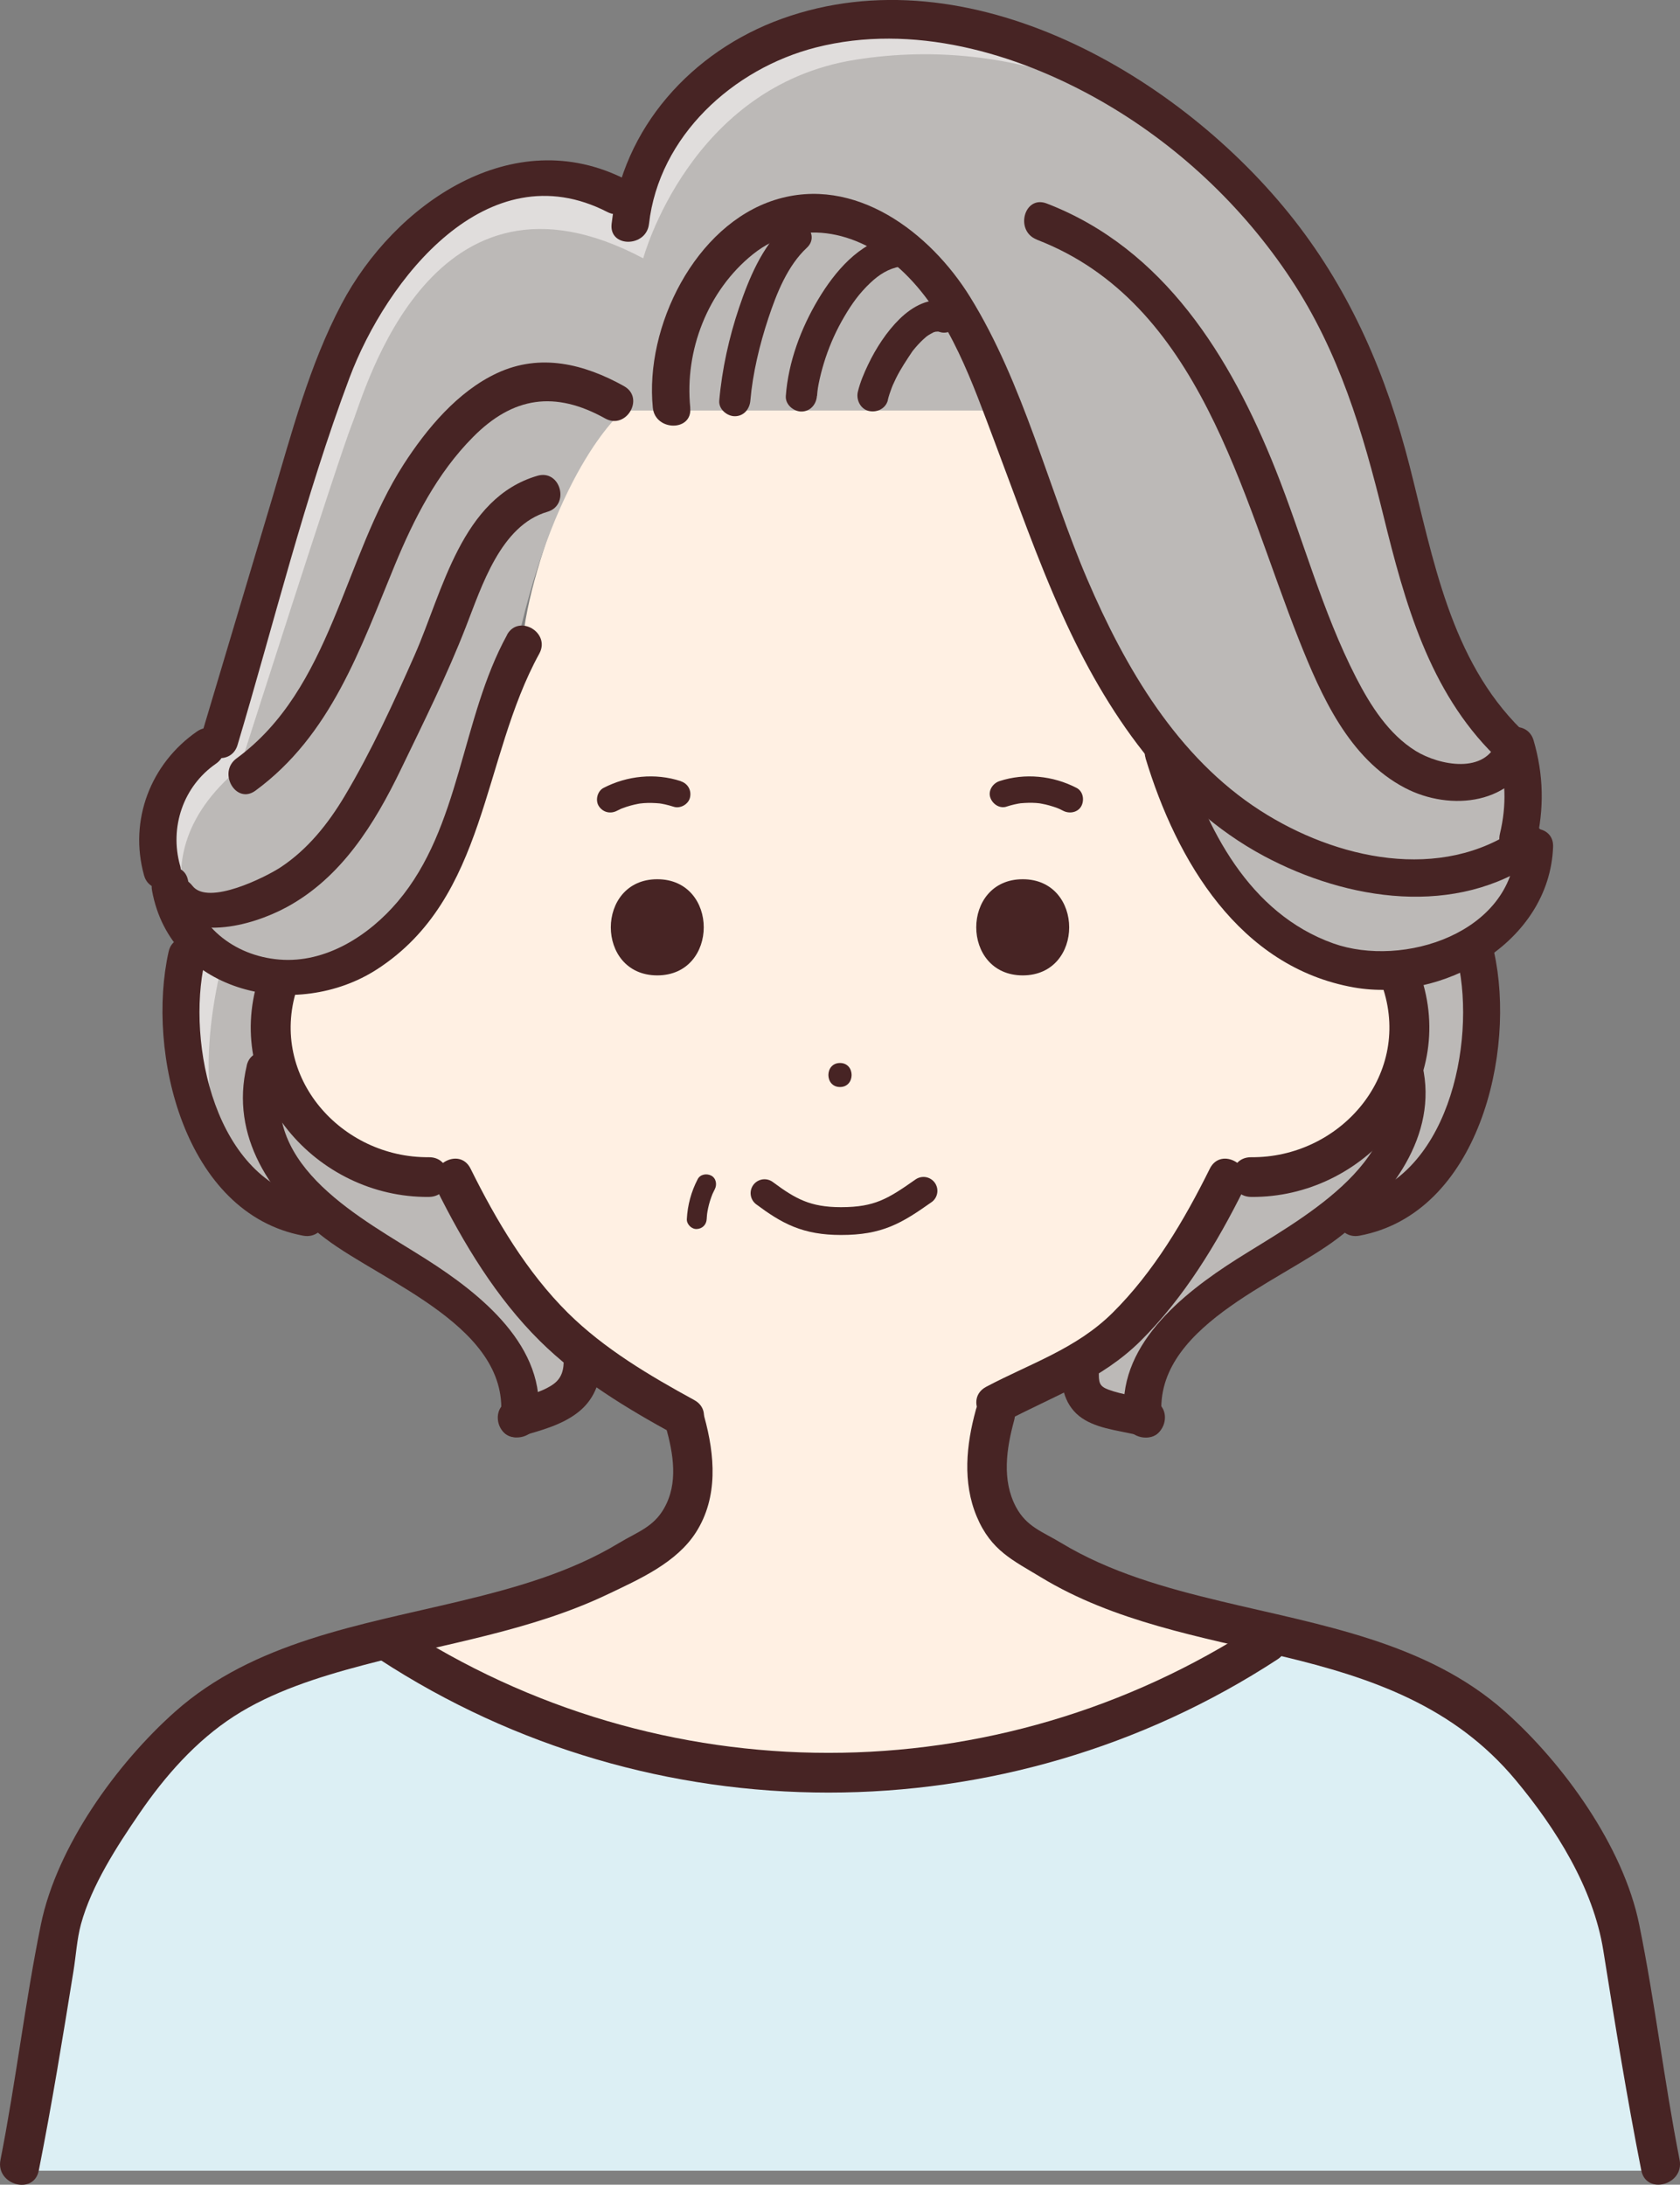 <?xml version="1.0" encoding="UTF-8"?>
<svg id="_home_voice3_2" data-name="home_voice3 2" xmlns="http://www.w3.org/2000/svg" viewBox="0 0 253.92 330.15">
  <rect x="0" y="0" width="253.92" height="330.15" fill="#808080" stroke="none"/>
  <defs>
    <style>
      .cls-1 {
        fill: #fff0e3;
      }

      .cls-2 {
        fill: #bcb9b7;
      }

      .cls-3 {
        fill: #472424;
      }

      .cls-4 {
        fill: #e0dddc;
      }

      .cls-5 {
        fill: #dceff4;
      }

      .cls-6 {
        fill: none;
        stroke: #472424;
        stroke-linecap: round;
        stroke-linejoin: round;
        stroke-width: 4.2px;
      }
    </style>
  </defs>
  <g id="_home_voice3_3" data-name="home_voice3 3">
    <path class="cls-1" d="M41.22,149.04c-.99-.14-6,29,29,30,0,0,9,24,33,35,0,0,8,16-9,22s-35,12-35,12c0,0,41,21,70,20s64-20,64-20c0,0-35-6-39-15s-6-12-4-20c0,0,31-16,35-34,0,0,33,1,27-31,0,0-19,0-26-12s-13-26-13-26c0,0-19-35-21-52l-60,1s-10.88,21.15-13,36c-2,14-16,57-38,54Z"/>
  </g>
  <g id="_home_voice3_5" data-name="home_voice3 5">
    <path class="cls-5" d="M2.22,328.04h250s-3-40-16-54-9-20-47-27c0,0-24,23-63,22s-66-21-66-21c0,0-28,1-41,24s-17,56-17,56Z"/>
  </g>
  <g id="_home_voice3_4" data-name="home_voice3 4">
    <g>
      <path class="cls-2" d="M88.22,204.04s1,6-8,9c0,0-1-11-10-16s-18-12-23-16l-3,2s-23-5-15-41c0,0-15-16,3-31,0,0,15-47,17-52s15-43,46-29c0,0,5-22,30-26s46,7,55,17,17,11,31,54,18,37,18,37v17l2,2s-1,6-9,12c0,0,7,32-16,39,0,0-20,9-25,16s-9,11-8,15c0,0-9,4-10-6,0,0,19-14,21-29,0,0,18,3,25-10s2-22,2-22c0,0-19,7-35-31,0,0-17-25-25-53h-57s-10,8-16,35-14,51-36,51c0,0-6,30,26,30,0,0,11,23,20,26Z"/>
      <path class="cls-4" d="M33.22,147.04s-15-16,3-31c0,0,15-47,17-52s12-42,44-25c0,0,7-26,32-30s46,7,55,17c3.25,3.61,6.37,6.05,9.68,9.71-4.9-6.94-9.17-9.69-13.68-14.71C171.22,11.04,150.22.04,125.22,4.04s-30,26-30,26c-31-14-44,24-46,29s-17,52-17,52c-18,15-3,31-3,31-4.54,20.42.9,30.86,6.46,36.08-3.65-6.1-5.85-15.78-2.46-31.08Z"/>
    </g>
  </g>
  <g id="_home_voice3_1-2" data-name="home_voice3 1">
    <g>
      <g>
        <g>
          <path class="cls-3" d="M39.04,147.96c-5.33,16.95,8.78,33.08,25.78,32.92,3.86-.03,3.87-6.03,0-6-13.22.12-24.16-12.09-19.99-25.33,1.16-3.69-4.63-5.27-5.79-1.6h0Z"/>
          <path class="cls-3" d="M209.1,149.55c4.17,13.24-6.77,25.45-19.99,25.33-3.86-.03-3.87,5.97,0,6,17,.15,31.12-15.98,25.78-32.92-1.16-3.67-6.95-2.1-5.79,1.6h0Z"/>
          <path class="cls-3" d="M65.95,179.65c4.07,8.22,9.08,16.5,15.64,22.99,5.83,5.78,13.14,10.2,20.3,14.11,3.39,1.85,6.42-3.33,3.03-5.18-6.72-3.67-13.61-7.74-19.09-13.17-6.2-6.15-10.85-14-14.7-21.78-1.71-3.46-6.89-.42-5.18,3.03h0Z"/>
          <path class="cls-3" d="M182.85,176.62c-3.85,7.77-8.5,15.64-14.7,21.78-5.49,5.44-12.42,7.64-19.09,11.17-3.41,1.81-.39,6.99,3.03,5.18,7.15-3.78,14.41-6.27,20.3-12.11,6.55-6.5,11.57-14.77,15.64-22.99,1.71-3.45-3.47-6.49-5.18-3.03h0Z"/>
          <path class="cls-3" d="M147.49,213.07c-1.45,5.27-2.03,10.95.14,16.12s5.5,6.61,9.67,9.15c11.07,6.73,24.07,9,36.49,11.96,13.67,3.26,26.01,7.59,35.27,18.68,6.08,7.29,11.76,16.31,13.27,25.78,1.77,11.1,3.56,22.2,5.74,33.23.75,3.78,6.53,2.18,5.79-1.6-2.33-11.8-3.71-23.8-6.11-35.58-2.4-11.78-11.43-24.29-20.28-32.16-11.86-10.55-28.03-13.08-42.94-16.67-8.36-2.01-16.77-4.35-24.19-8.84-2.78-1.68-5.18-2.4-6.78-5.4-2.17-4.07-1.44-8.85-.28-13.09,1.02-3.73-4.76-5.32-5.79-1.6h0Z"/>
          <path class="cls-3" d="M100.65,215.67c1.11,4.02,1.9,8.44-.28,12.27-1.61,2.84-4.09,3.6-6.78,5.22-7.41,4.49-15.82,6.83-24.19,8.84-14.92,3.58-31.08,6.12-42.94,16.67-8.84,7.86-17.87,20.38-20.28,32.16-2.4,11.78-3.78,23.78-6.11,35.58-.75,3.77,5.04,5.39,5.79,1.6,1.98-9.99,3.62-20.06,5.24-30.11.38-2.33.52-4.85,1.14-7.13,1.59-5.83,5.46-11.81,8.85-16.75,3.83-5.6,8.53-10.94,14.27-14.65s12.7-5.92,19.38-7.69c12.44-3.31,25.37-5.16,37.09-10.74,4.8-2.29,10.43-4.77,13.37-9.39,3.38-5.31,2.85-11.64,1.25-17.45-1.03-3.72-6.82-2.14-5.79,1.6h0Z"/>
          <path class="cls-3" d="M57.35,250.76c41.12,26.85,94.62,26.85,135.74,0,3.22-2.1.22-7.3-3.03-5.18-39.44,25.75-90.25,25.75-129.69,0-3.24-2.12-6.25,3.08-3.03,5.18h0Z"/>
        </g>
        <g>
          <path class="cls-3" d="M99.34,132.87c-9.35,0-9.37,14.53,0,14.53s9.37-14.53,0-14.53Z"/>
          <path class="cls-3" d="M154.58,132.87c9.35,0,9.37,14.53,0,14.53s-9.37-14.53,0-14.53Z"/>
          <path class="cls-3" d="M126.96,160.64c-2.34,0-2.34,3.63,0,3.63s2.34-3.63,0-3.63Z"/>
          <path class="cls-6" d="M139.58,179.96c-4.37,3.08-6.82,4.57-12.47,4.57-5.2,0-7.9-1.49-11.56-4.22"/>
          <path class="cls-3" d="M152.11,121.9c.41-.13.82-.25,1.23-.34.19-.04.39-.08.59-.12.11-.02.22-.04.34-.05-.25.03-.26.04-.02,0,.8-.07,1.59-.1,2.39-.04.2.02.4.04.59.06.15.02.11.01-.11-.01.11.02.22.04.34.06.39.07.78.16,1.17.27s.76.23,1.14.37c.11.04.21.08.32.13-.22-.09-.22-.09,0,0,.2.1.41.2.61.3.93.48,2.21.27,2.74-.72.48-.92.27-2.22-.72-2.74-3.57-1.85-7.81-2.28-11.65-1.03-.99.32-1.74,1.4-1.4,2.46.32.99,1.39,1.74,2.46,1.4h0Z"/>
          <path class="cls-3" d="M102.87,118.04c-3.84-1.25-8.08-.82-11.65,1.03-.93.48-1.28,1.86-.72,2.74.61.95,1.74,1.23,2.74.72.2-.1.41-.2.61-.3.21-.09.21-.09,0,0,.08-.03.16-.06.24-.09.4-.15.8-.29,1.22-.4.38-.11.77-.19,1.17-.27.17-.03.5-.08.14-.03.23-.03.45-.05.68-.07.8-.06,1.59-.03,2.39.04.23.03.23.03-.02,0,.11.02.22.03.34.05.17.03.34.06.5.1.45.1.88.22,1.32.36,1,.32,2.23-.38,2.46-1.4.25-1.1-.33-2.11-1.4-2.46h0Z"/>
          <path class="cls-3" d="M105.45,178.2c-.98,1.88-1.53,3.92-1.64,6.03-.04.78.72,1.54,1.5,1.5.85-.04,1.46-.66,1.5-1.5.02-.35.05-.69.09-1.04l-.05.4c.1-.72.25-1.43.47-2.13.1-.33.23-.66.35-.98s-.14.32,0,0c.04-.09.08-.17.12-.26.08-.17.17-.34.25-.51.36-.7.2-1.66-.54-2.05-.69-.36-1.67-.21-2.05.54h0Z"/>
        </g>
      </g>
      <g>
        <path class="cls-3" d="M104.33,61.62c-.88-8.63,2.62-17.7,9.47-23.2,7.32-5.86,16.65-3.24,22.93,2.88,6.91,6.73,10.28,16.68,13.61,25.49s6.38,17.59,10.23,26.13c6.55,14.54,16.06,28.73,30.46,36.44,12.63,6.76,29.07,9.31,41.38.55,2.94-2.09.12-6.99-2.85-4.88-11.78,8.38-27.66,4.8-39.07-2.53-12.56-8.07-20.44-21.61-26.18-35.01s-9.61-29.56-17.68-42.6c-6.03-9.75-17.42-18.48-29.5-14.68s-19.7,19.17-18.46,31.41c.36,3.58,6.02,3.62,5.65,0h0Z"/>
        <path class="cls-3" d="M173.14,114.58c4.69,15.49,14.18,31.58,31.49,34.64,13.29,2.35,29.57-6.71,30.11-21.26.13-3.64-5.52-3.63-5.65,0-.48,13.06-17.05,18.35-27.57,14.61-12.74-4.54-19.25-17.36-22.92-29.5-1.05-3.47-6.51-1.99-5.45,1.5h0Z"/>
        <path class="cls-3" d="M156.71,36.22c24.7,9.51,30.92,38.58,39.63,60.5,3.34,8.4,7.54,17.9,15.97,22.33,6.91,3.64,16.7,2.57,19.48-5.66h-5.45c1.25,4.27,1.4,8.27.36,12.62-.84,3.53,4.6,5.04,5.45,1.5,1.26-5.3,1.17-10.39-.36-15.63-.81-2.76-4.57-2.6-5.45,0-1.76,5.21-8.82,3.78-12.34,1.62-4.11-2.53-6.87-6.89-9.03-11.09-5.14-10-8.04-21.08-12.2-31.5-6.75-16.93-16.82-33.33-34.57-40.16-3.4-1.31-4.87,4.15-1.5,5.45h0Z"/>
        <path class="cls-3" d="M98.09,33.85c1.5-13.27,12.71-23.49,25.24-26.68,14.54-3.7,30.14.75,42.87,7.97,11.59,6.58,21.59,15.95,28.94,27.07,7.25,10.97,10.83,23.02,13.94,35.66,3.24,13.17,6.91,26.56,16.86,36.35,2.59,2.55,6.59-1.44,3.99-3.99-10.72-10.56-13.3-25.77-16.87-39.78-3.45-13.55-8.76-26.09-17.43-37.17C178.53,11.44,146.41-7.34,118.16,2.84c-13.57,4.89-24.08,16.47-25.72,31-.41,3.61,5.25,3.58,5.65,0h0Z"/>
        <path class="cls-3" d="M220.35,145.3c2.78,12.38-1.55,33.23-16.39,35.99-3.57.66-2.06,6.11,1.5,5.45,18.01-3.34,23.75-27.75,20.34-42.94-.8-3.55-6.25-2.05-5.45,1.5h0Z"/>
        <path class="cls-3" d="M209.55,162.53c3.08,13.45-13.47,21.94-22.62,27.75-8.28,5.26-18.38,13.26-16.94,24.29.47,3.55,6.12,3.6,5.65,0-1.81-13.86,17.62-20.67,26.5-27.4,7.99-6.05,15.28-15.57,12.85-26.13-.81-3.54-6.26-2.04-5.45,1.5h0Z"/>
        <path class="cls-3" d="M160.44,207.15c-.09,3.05.83,5.89,3.59,7.47,2.54,1.46,5.77,1.63,8.55,2.42,3.5.99,5-4.46,1.5-5.45-2.13-.6-4.45-.81-6.53-1.58-1.43-.53-1.51-1.09-1.46-2.87.11-3.64-5.54-3.63-5.65,0h0Z"/>
        <path class="cls-3" d="M113.41,60.55c.35-4.08,1.38-8.42,2.72-12.46,1.26-3.8,2.91-7.94,5.82-10.65,2.22-2.07-1.12-5.4-3.33-3.33-3.47,3.24-5.43,7.99-6.92,12.4s-2.58,9.28-2.99,14.04c-.11,1.27,1.16,2.35,2.35,2.35,1.36,0,2.24-1.08,2.35-2.35h0Z"/>
        <path class="cls-3" d="M123.49,59.84c.07-.93.15-1.44.41-2.62.24-1.07.54-2.12.88-3.15.73-2.18,1.65-4.21,2.83-6.22s2.3-3.55,3.91-5.08c1.36-1.29,2.74-2.16,4.55-2.5,1.25-.23,1.96-1.74,1.64-2.9-.36-1.31-1.64-1.88-2.9-1.64-4.97.92-8.67,5.38-11.13,9.49-2.63,4.4-4.53,9.49-4.91,14.62-.1,1.27,1.15,2.35,2.35,2.35,1.35,0,2.26-1.08,2.35-2.35h0Z"/>
        <path class="cls-3" d="M134.18,60.47c.15-.62.35-1.22.58-1.82.06-.17.13-.33.2-.5.15-.38-.23.53.04-.08.14-.31.28-.61.43-.92.72-1.45,1.6-2.75,2.5-4.1.11-.14.06-.08-.14.18.06-.08.12-.16.19-.24.12-.15.25-.31.38-.46.25-.29.51-.58.78-.85s.52-.51.8-.74c.49-.41-.29.19.03-.04.12-.08.24-.17.36-.25.25-.16.52-.29.78-.44.34-.2-.61.19-.04.02.14-.04.27-.09.42-.12.07-.02.14-.03.21-.04.24-.04.14-.03-.32.04.1.03.3,0,.41-.01.56-.02-.47-.14-.12-.03.13.04.27.07.4.11,1.17.38,2.62-.44,2.9-1.64.29-1.29-.39-2.49-1.64-2.9-2.75-.89-5.46.7-7.37,2.57s-3.56,4.39-4.75,6.89c-.63,1.31-1.21,2.68-1.55,4.1-.29,1.19.38,2.61,1.64,2.9s2.58-.36,2.9-1.64h0Z"/>
        <path class="cls-3" d="M94.65,27.16c-17.12-8.81-35.04,3.65-43.04,18.81-4.86,9.21-7.51,19.41-10.47,29.33-3.56,11.93-7.12,23.86-10.69,35.79-1.04,3.49,4.41,4.98,5.45,1.5,5.51-18.44,10.15-37.46,16.92-55.49,5.58-14.86,20.81-34.41,38.98-25.06,3.23,1.66,6.09-3.21,2.85-4.88h0Z"/>
        <path class="cls-3" d="M94.33,58.36c-6.05-3.37-12.67-5.02-19.21-1.97-5.93,2.76-10.62,8.38-14.1,13.77-9.17,14.24-10.87,33.89-25.27,44.45-2.9,2.13-.09,7.03,2.85,4.88,11.42-8.38,15.84-21.42,21.04-34.01,2.93-7.09,6.4-13.93,11.85-19.43,6.05-6.11,12.39-7.04,19.98-2.81,3.18,1.77,6.03-3.11,2.85-4.88h0Z"/>
        <path class="cls-3" d="M81.23,71.9c-11.48,3.34-14.32,17.47-18.53,27.03-3.15,7.15-6.59,14.64-10.6,21.36-2.5,4.19-5.57,8.05-9.68,10.77-2.15,1.42-10.97,5.9-13.34,2.8-2.18-2.85-7.09-.04-4.88,2.85,4.38,5.72,13.65,3.33,19.09.4,8.31-4.48,13.33-12.61,17.31-20.86,3.44-7.13,6.96-14.18,9.83-21.56,2.38-6.09,5.25-15.29,12.29-17.34,3.48-1.01,2-6.47-1.5-5.45h0Z"/>
        <path class="cls-3" d="M76.65,95.93c-6.97,12.67-7.01,29.08-16.53,40.31-4.35,5.14-10.89,9.35-17.89,8.77s-12.57-5.2-13.8-11.92c-.65-3.57-6.1-2.06-5.45,1.5,2.86,15.72,21.96,19.7,34.02,11.88,16.7-10.82,15.78-31.82,24.51-47.69,1.75-3.19-3.12-6.04-4.88-2.85h0Z"/>
        <path class="cls-3" d="M27.21,130.78c-1.6-5.75.47-11.94,5.43-15.37,2.97-2.05.15-6.95-2.85-4.88-7.04,4.87-10.33,13.44-8.02,21.75.97,3.5,6.42,2.01,5.45-1.5h0Z"/>
        <path class="cls-3" d="M25.49,143.8c-3.41,15.18,2.32,39.6,20.34,42.94,3.55.66,5.08-4.78,1.5-5.45-14.84-2.75-19.17-23.62-16.39-35.99.8-3.54-4.65-5.05-5.45-1.5h0Z"/>
        <path class="cls-3" d="M37.3,161.02c-2.57,10.67,3.63,19.91,11.85,26.13,8.88,6.72,28.31,13.56,26.5,27.4-.47,3.59,5.18,3.56,5.65,0,1.44-11.02-8.66-19.03-16.94-24.29-9.6-6.1-24.97-13.83-21.62-27.75.85-3.53-4.6-5.04-5.45-1.5h0Z"/>
        <path class="cls-3" d="M85.2,205.15c.05,1.79-.22,3.16-1.77,4.17-1.84,1.19-4.14,1.67-6.21,2.28-3.48,1.02-2,6.47,1.5,5.45,3.03-.89,6.31-1.71,8.81-3.75s3.42-5,3.33-8.14c-.11-3.63-5.76-3.64-5.65,0h0Z"/>
      </g>
    </g>
  </g>
</svg>
